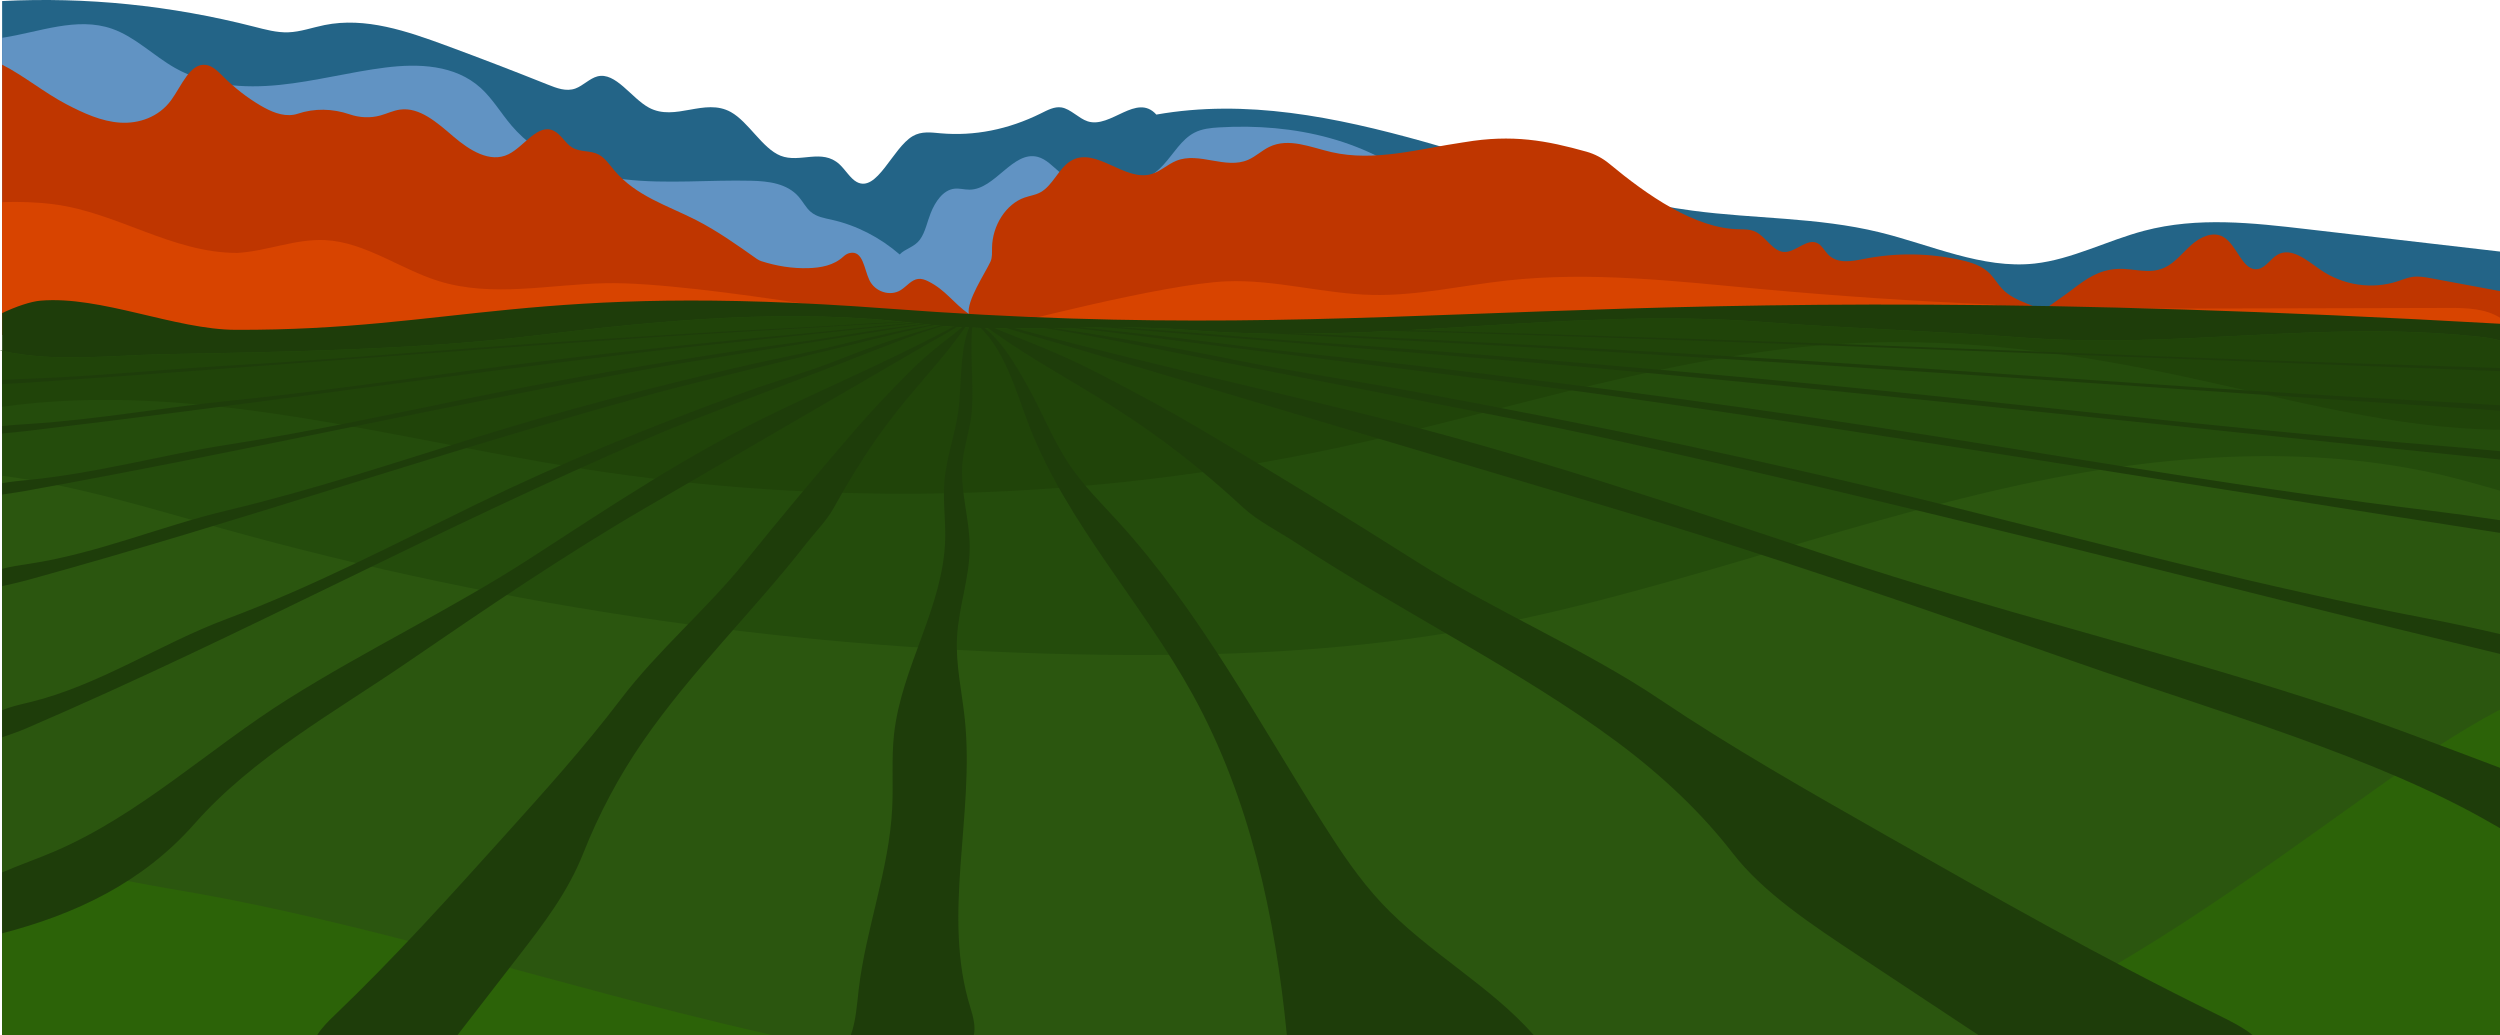 <?xml version="1.0" encoding="UTF-8"?>
<svg id="Layer_2" xmlns="http://www.w3.org/2000/svg" viewBox="0 0 3843.25 1591.79">
  <g id="ART">
    <g>
      <path d="M3.25,494.84h3840v-108.11c-98.91-11.48-197.83-22.96-296.74-34.44-83.47-9.69-167.72-19.32-250.44,2.49-56.3,14.85-111.4,44.16-168.23,50.37-80.24,8.76-159.43-28.84-239.06-48.22-94.92-23.1-191.24-20.33-286.8-33.1-276-36.88-548.93-196.19-824.33-147.68-30.42-33.94-70.01,21.83-105.53,10.39-13.87-4.47-26.33-19.18-40.38-21.39-10.79-1.7-21.44,4.15-31.86,9.31-49.92,24.71-102.17,35.04-153.99,30.45-14.39-1.27-29.21-3.59-42.86,4.43-31.08,18.28-54.79,87.58-86.07,70.35-9.77-5.38-17.36-18.75-26.42-27.1-27.08-24.96-60.8-1.27-90.66-13.23-27.9-11.17-49.08-51.96-76.35-67.11-40.3-22.38-85.47,15.07-125.87-6.73-27.17-14.66-51.27-55.44-79.38-48.05-11.61,3.05-22.03,14.27-33.52,18.53-14.25,5.28-28.99-.47-43.18-6.15-51.21-20.48-102.52-40.2-153.92-59.17-62.19-22.95-125.78-44.91-188.92-32.13-18.53,3.75-36.91,10.48-55.55,11.13-17.64.62-35.17-4.22-52.62-8.68C262.44,8.27,132.68-4.91,3.25,1.63v493.21Z" style="fill: #236487;"/>
      <path d="M3.25,383.27c149.6,11.88,299.19,23.76,448.79,35.64,310.8,24.68,622.09,49.36,933.66,43.85,1,2.5,2,5.07,2.98,7.73,2.44,6.65,5.03,13.54,9.87,18.33,2.89,2.86,6.36,4.73,10.06,6.02h85.95c57.53-10.11,113.62-36.93,167.41-63.47,26.15-12.9,52.39-25.88,79.86-34.84,35.04-11.43,71.55-16.17,107.84-20.86,64.78-8.37,129.57-16.74,194.35-25.11,54.09-6.99,112.21-15.97,151.79-57.2-88.11-79.22-207.87-104.27-321.42-97.52-13.11.78-26.54,2.04-38.4,8.24-19.79,10.34-31.87,32.41-47.47,49.35-41.31,44.85-113.01,50.02-159.27,11.47-10.78-8.99-20.8-20.29-33.96-23.72-38.18-9.95-65.47,50.09-104.7,50.4-7.91.06-15.8-2.42-23.66-1.44-17.21,2.15-29.17,19.9-36.13,37.37-5.24,12.98-8.31,29.49-16.49,40.73-8.76,12.04-23.18,14.08-31.18,22.98-30.51-26.41-66.65-44.94-104.68-53.43-11.13-2.49-22.93-4.37-31.95-11.98-7.34-6.19-11.95-15.47-18.29-22.89-17.98-21.03-46.85-24.39-73.07-25.04-64.75-1.61-129.75,5.23-194.17-2.08-64.42-7.31-130.31-30.8-174.65-82.82-16.1-18.9-29.06-41.17-47.21-57.66-39.57-35.94-95.91-37.86-146.86-31.45-54.48,6.85-108.06,21.19-162.67,26.7-54.61,5.51-111.79,1.56-160.54-26.11-32.98-18.72-61.27-47.8-96.62-60.17C117.99,25.25,60.34,49.47,3.25,58.15v325.12Z" style="fill: #6193c3;"/>
      <path d="M3.25,514.84h3840v-67.32c-35.1-6.54-70.2-13.08-105.29-19.62-9.71-1.81-19.59-3.62-29.36-2.21-7.82,1.13-15.25,4.3-22.81,6.77-39.65,12.97-84.27,6.16-119.22-18.21-20.33-14.17-43.98-34.82-65.36-22.65-10.72,6.1-17.85,19.71-29.74,21.95-24.14,4.54-32.07-37.27-53.9-49.5-15.71-8.8-34.95.17-48.68,12.36-13.73,12.18-25.47,27.89-41.79,35.25-23.48,10.59-47.38.56-71.45,1.74-28.83,1.42-47.56,14.53-70.68,32.21-12.96,9.91-28.58,20.21-43.92,31.4-8.11-3.32-16.21-6.65-24.32-9.97-13.89-5.69-28.19-11.67-39.07-23.3-6.55-7.01-11.58-15.8-18.24-22.67-12.15-12.55-28.56-17.6-44.47-21.16-49.13-11.02-99.95-11.67-149.28-1.92-18.95,3.75-40.86,8.12-55.32-6.72-5.36-5.5-9.16-13.3-15.55-16.99-16.58-9.57-34.3,14.48-52.73,13.04-17.19-1.34-27.51-23.58-43.5-31.11-7.91-3.72-16.68-3.59-25.2-3.72-68.02-1.03-141.69-52.89-199.3-100.7-10.52-8.73-22.54-15.06-35.33-18.64-61.04-17.08-113.8-27.04-187.5-14.55-.67.09-1.35.19-2.02.29-67.45,9.81-135.76,30.3-202.46,14.95-31.86-7.33-65.5-22.58-95.51-8.03-11.19,5.43-20.83,14.69-32.16,19.72-35.02,15.53-75.71-12.77-111.04,1.74-12.99,5.33-24.11,16.14-37.43,20.23-41.6,12.78-86.11-43.19-124.39-20.2-18.64,11.19-27.81,38-46.81,48.35-7.64,4.16-16.19,5.24-24.27,8.02-28.34,9.74-49.66,42.59-50.13,77.22-.1,7.25.55,14.96-2.39,21.34-8,17.42-37.13,60.63-33.26,80.4-24.73-17.44-35.36-36.76-62.76-50.32-4.73-2.34-9.88-4.14-15.04-3.55-10.55,1.21-17.86,11.64-27.08,17.32-16.2,9.97-39.44,2.51-47.99-15.42-8.25-17.3-9.65-46.15-30.12-41.72-3.58.77-6.84,2.7-9.61,5.27-14.95,13.93-35.08,17.47-54.41,18.01-24.48.69-48.6-3.23-71.95-10.73-2.5-.8-4.86-2.02-7.05-3.57-30.46-21.56-60.95-43.14-93.43-59.72-43.59-22.25-92.22-36.6-125.76-76.5-7.42-8.83-14.24-19.02-23.83-24.11-12.88-6.84-28.58-3.22-41.06-11.04-10.53-6.59-17.16-20.41-28.22-25.62-24.47-11.51-45.11,24.21-69.42,36.2-28.24,13.93-59.77-6.01-84.6-27.24-24.83-21.23-52.04-45.75-82.4-41.38-10.14,1.46-19.73,6.15-29.67,8.93-15.65,4.38-32.14,3.54-47.58-1.72-26.04-8.87-53.91-9.58-79.98-.82-1.94.65-3.91,1.14-5.88,1.46-17.81,2.89-35.58-4.98-51.67-14.5-20.04-11.86-38.92-26.5-56.12-43.55-8.13-8.05-16.6-17.04-27.1-18.51-24.56-3.44-37.47,32.24-53.72,54.42-18.94,25.84-49.58,36.19-78.35,34.29-28.77-1.9-56.22-14.54-82.61-28.31-33.42-17.44-65.26-43.78-98.71-60.83v415.46Z" style="fill: #bf3600;"/>
      <path d="M3.25,514.84h1491.31c-.11.01,1.72.01,4.72,0h2343.97v-26.37c-22.31-14.15-51.34-15.14-77.91-15.08-110.13.26-220.25.53-330.38.79-38.99.09-77.98.19-116.97-.04-39.94-.23-79.87-.82-119.8-1.72-14.02-.32-27.82,3.9-39.66,12.18l-.43.3c-10.84,7.58-24.27,9.14-36.31,4.21-1.68-.69-3.37-1.38-5.05-2.07-6.49-2.66-13.06-5.38-19.33-8.71-11.66-6.19-24.29-9.82-37.22-10.37-117.61-4.94-235.12-12.79-352.41-23.55-130.43-11.97-261.62-27.53-391.84-13.09-68.76,7.62-137.07,23.6-206.16,22.08-75.11-1.66-149.27-23.99-224.34-20.91-96.6,3.96-333.73,66.18-380.81,77.71-5.01,1.23-10.19,1.35-15.25.36-55.59-10.85-417.96-78-558.1-75.2-86.08,1.72-174.14,22.45-257.01-3.3-59.18-18.39-113.06-59.92-174.48-62.95-45.5-2.24-89.69,17.14-135.17,19.73-99.77,0-184.02-61.93-281.21-74.71-26.46-3.48-53.25-4.29-80.15-3.38v204.1Z" style="fill: #d84400;"/>
      <path d="M3.25,1591.79h3840V497.71c-1440.01-81.53-1654.49,38.42-2479.98-23.44-545.92-40.91-661.19,33.72-1000.69,32.77-92.99-.26-207.65-52.7-300.39-44.83-14.63,1.24-37.31,8.79-58.94,19.15v1110.45Z" style="fill: #1e3d0a;"/>
      <path d="M3843.25,523.41c-11.09-3.22-22.93-4.81-34.38-5.99-247.24-25.63-457.83,20.14-705.65,1.08-117.92-9.07-272.05-14.15-389.96-23.28-306.01-23.69-583.06,36.43-889,11.82-128.63-10.35-281.8,6.64-409.85-9.35-197.78-24.69-397.5-5.53-594.34,18.43-176.12,21.44-388.18,25.06-565.87,28.36-81.82,1.52-170.78,13.13-250.94-5.17-11.96-2.73,13.97,4.35,0,0v1052.49h3840V523.41Z" style="fill: #244c0c;"/>
      <path d="M3103.21,518.5c-117.92-9.07-272.05-14.15-389.96-23.28-306.01-23.69-583.06,36.43-889,11.82-128.63-10.35-281.8,6.64-409.85-9.35-197.78-24.69-397.5-5.53-594.34,18.43-176.12,21.44-388.18,25.06-565.87,28.36-81.82,1.52-170.78,13.13-250.94-5.17-5.51-1.26-2.97-.43,0,.4v85.65c291.91-41.04,590.82,47.23,884.98,94.14,388.18,61.9,787.85,51,1172.08-31.96,264.37-57.08,523.82-148.22,794.01-160.22,169.84-7.54,339.71,16.56,505.93,52.25,159.7,34.29,321.19,79.59,483,81.12v-137.27c-11.09-3.22-22.93-4.81-34.38-5.99-247.24-25.63-457.83,20.14-705.65,1.08Z" style="fill: #204409;"/>
      <path d="M3843.25,754.31c-16.19-4.75-32.27-9.06-47.58-13.36-104.46-29.35-213.39-40.57-321.69-39.69-123.43,1.01-246.47,17.73-366.99,43.78-293.3,63.42-575.01,176.17-870.86,226.38-178.69,30.32-360.62,37.45-541.86,35.17-456.77-5.75-912.76-71.16-1352.73-194.07-111.57-31.17-224.06-66.27-338.29-81.11v860.38h3840v-837.48Z" style="fill: #2b560f;"/>
      <g>
        <path d="M1043.65,1556.91c-138.17-34.85-275.2-74.03-413.16-109.67-123.18-31.83-247.2-61.05-372.82-81.56-73.83-12.05-178.33-41.77-254.42-12.42v238.53h1185.93c-48.67-11.05-97.19-22.69-145.53-34.88Z" style="fill: #2c6308;"/>
        <path d="M3654.35,1211.25c-197.29,140.23-394.59,287.9-616.87,380.54h805.77v-501c-65.83,34.86-128.86,77.78-188.9,120.46Z" style="fill: #2c6308;"/>
      </g>
      <path d="M39.73,892.43c-11.61,3.19-24.12,5.79-36.48,8.63v-26.56c13.45-3.69,28.09-5.67,42.38-7.87,106.37-16.43,200.73-57.4,302.87-81.78,133.02-31.75,257.16-73.26,384.64-112.84,133.81-41.55,271.71-77.32,411.36-109.65,48.16-11.15,98.03-20.09,145.61-32.16,54.11-13.72,110.69-26.11,167.41-35.35h3.49c-51.48,9.5-92.5,20.39-163.87,38.09-57.13,14.17-234.4,56.31-290.69,71.76-345.33,94.75-621.35,192.71-966.72,287.74ZM1006.44,669.37c56.29-24.19,233.57-90.18,290.69-112.37,75.42-29.29,116.95-46.67,172.75-62.17h-2.29c-60.08,14.69-120.18,35.11-177.49,57.87-47.58,18.9-97.45,32.89-145.61,50.36-139.64,50.63-277.55,106.65-411.36,171.72-127.48,61.99-251.62,126.99-384.64,176.71-102.14,38.18-196.5,102.34-302.87,128.07-14.29,3.46-28.93,6.55-42.38,12.33v41.6c12.35-4.44,24.87-8.51,36.48-13.51,345.37-148.83,621.39-302.23,966.72-450.61ZM299.09,1266.3c90.26-102.36,215.5-171.6,326.57-247.68,120.8-82.75,241.92-165.34,368.42-238.88,82.2-47.79,164.41-95.57,246.61-143.36,10.55-6.13,21.09-12.26,31.64-18.39,31.4-18.25,62.79-36.5,94.19-54.75,20.13-11.7,40.26-23.41,60.39-35.11,10.46-6.08,38.64-21.17,56.06-33.3h-3.38c-91.65,50.15-195.98,95.09-289.11,139.86-132.96,63.91-250.76,142.94-374.24,222.92-121.18,78.49-251.75,140.43-373.89,217.28-121.03,76.14-227.55,177.84-358.66,234.04-26.56,11.38-53.92,20.8-80.44,32.25v93.64c113.09-29.45,215.85-77.81,295.84-168.52ZM1006.44,565.5c56.29-10.15,233.57-37.84,290.69-47.15,65.63-10.7,105.6-17.61,151.64-23.51h-5.12c-52.06,5.88-103.85,13.42-153.55,21.7-47.58,7.93-97.45,13.8-145.61,21.13-139.64,21.25-277.55,44.75-411.36,72.06-127.48,26.01-251.62,53.29-384.64,74.15-102.14,16.02-196.5,42.95-302.87,53.74-14.29,1.45-28.93,2.75-42.38,5.17v17.46c12.35-1.86,24.87-3.57,36.48-5.67,345.37-62.45,621.39-126.83,966.72-189.09ZM3.25,590.53c12.35-.69,24.87-1.32,36.48-2.1,345.37-23.17,621.39-47.06,966.72-70.16,56.29-3.77,233.57-14.04,290.69-17.5,40.01-2.42,70.48-4.32,98.6-5.92h-12.42c-31.57,1.6-62.78,3.38-93.21,5.26-47.58,2.94-97.45,5.12-145.61,7.84-139.64,7.88-277.55,16.61-411.36,26.74-127.48,9.65-251.62,19.77-384.64,27.52-102.14,5.95-196.5,15.94-302.87,19.94-14.29.54-28.93,1.02-42.38,1.92v6.48ZM1492,1549.71c-44.75-142.07,6.79-296.81-8.88-445.15-4.37-41.38-14-82.51-11.93-124.07,2.35-47.22,19.75-92.94,19.55-140.22-.18-43.24-15.11-85.9-11.12-128.95,2.49-26.86,12.28-52.63,14.34-79.53,3.35-43.81-3.79-92.71,1.44-136.95h-1.62c-19.46,36.64-15,96.95-20.49,136.76-5.07,36.77-18.54,72.12-21.49,109.13-2.33,29.27,1.99,58.68,1.26,88.03-2.6,103.93-67.46,196.78-78.68,300.11-4.07,37.55-.93,75.51-2.78,113.24-4.65,94.75-40.53,185.16-51.56,279.35-2.77,23.66-4.18,48.26-12.29,70.32h189.27c3.09-12.53-.85-28.85-5.02-42.08ZM1006.44,539.39c56.29-6.62,233.57-24.69,290.69-30.77,57.06-6.07,94.72-10.27,133.84-13.79h-7.6c-45.21,3.57-90.03,7.91-133.27,12.61-47.58,5.17-97.45,9.01-145.61,13.79-139.64,13.86-277.55,29.2-411.36,47.01-127.48,16.97-251.62,34.77-384.64,48.38-102.14,10.45-196.5,28.02-302.87,35.06-14.29.95-28.93,1.79-42.38,3.38v11.39c12.35-1.22,24.87-2.33,36.48-3.7,345.37-40.75,621.39-82.75,966.72-123.37ZM795.64,1471.96c39.95-51.63,77.17-99.9,101.17-160.56,23.91-60.43,54.61-118.06,91.37-171.38,75.1-108.95,170.6-200.82,251.6-304.78,14.08-18.07,30.81-34.37,41.93-54.47,90.53-163.69,143.78-191.85,207.67-285.93h-1.11c-20.67,20.36-51.64,37.59-95.01,81.68-27.29,27.74-53.86,55.59-79.31,85.07-57.23,66.3-113.39,133.57-168.44,201.76-59.92,74.23-133.57,135.81-191.4,211.87-55.51,73-116.87,141.13-178.14,209.16-84.71,94.05-169.53,188.2-260.85,275.61-10.07,9.64-20.62,20.01-27.87,31.81h215.66c30.91-39.94,61.82-79.89,92.73-119.83ZM2123.34,1387.69c-34.09-36.47-62.02-78.37-88.87-120.65-100.77-158.71-189.73-327.25-316.07-465.69-25.33-27.75-52.2-54.34-73.4-85.48-25.64-37.66-42.23-80.83-64.43-120.69-18.95-34.02-45.58-81.06-81.03-100.33h-2.67c47.44,36.69,64.75,107.33,85.84,161.16,58.85,150.22,172.94,270.46,250.7,411.48,87.95,159.51,127.15,341.56,144.91,524.32h380.05c-67.66-76.9-164.09-128.2-235.03-204.1ZM1881.55,532.93c111.6,14.17,457.9,56.31,567.86,71.76,502.41,70.57,929.73,142.91,1393.84,214.5v-19.5c-35.84-5.34-71.94-10.38-108.56-14.85-259.85-31.75-502.35-73.26-751.38-112.84-261.39-41.55-530.79-77.32-803.58-109.65-94.09-11.15-191.5-20.09-284.45-32.16-105.7-13.72-216.24-26.11-327.02-35.35h-6.82c100.57,9.5,180.7,20.39,320.11,38.09ZM1881.55,508.63c111.6,6.07,457.9,24.14,567.86,30.77,502.41,30.25,929.73,61.27,1393.84,91.97v-8.36c-35.84-2.29-71.94-4.45-108.56-6.37-259.85-13.61-502.35-31.41-751.38-48.38-261.39-17.81-530.79-33.15-803.58-47.01-94.09-4.78-191.5-8.61-284.45-13.79-84.47-4.7-172.03-9.04-260.34-12.61h-14.85c76.42,3.52,149.99,7.72,261.46,13.79ZM1881.55,557c111.6,22.19,457.9,88.18,567.86,112.37,502.41,110.51,929.73,223.8,1393.84,335.91v-30.54c-35.84-8.36-71.94-16.25-108.56-23.26-259.85-49.73-502.35-114.72-751.38-176.71-261.39-65.07-530.79-121.08-803.58-171.72-94.09-17.46-191.5-31.46-284.45-50.36-111.96-22.76-229.36-43.18-346.73-57.87h-4.46c109,15.5,190.13,32.87,337.46,62.17ZM1881.55,518.34c111.6,9.31,457.9,37,567.86,47.15,502.41,46.37,929.73,93.91,1393.84,140.96v-12.81c-35.84-3.51-71.94-6.82-108.56-9.76-259.85-20.87-502.35-48.14-751.38-74.15-261.39-27.3-530.79-50.81-803.58-72.06-94.09-7.33-191.5-13.2-284.45-21.13-97.09-8.28-198.26-15.82-299.95-21.7h-10c89.94,5.9,168.01,12.81,296.22,23.51ZM3409.2,1559.98c-178.4-87.4-344.07-181.55-509.56-275.61-119.71-68.03-239.57-136.16-348-209.16-112.98-76.06-256.84-137.63-373.9-211.87-107.54-68.19-217.23-135.46-329.04-201.76-49.71-29.48-101.62-57.32-154.93-85.06-84.72-44.1-145.22-61.33-185.6-81.68h-2.16c124.79,94.08,228.83,122.24,405.67,285.93,21.72,20.1,54.4,36.4,81.91,54.47,158.24,103.96,344.8,195.83,491.5,304.78,71.81,53.32,131.79,110.95,178.49,171.38,46.88,60.66,119.58,108.93,197.63,160.56,60.38,39.94,120.76,79.89,181.14,119.83h421.3c-14.15-11.81-34.76-22.17-54.44-31.81ZM3843.25,1180.34c-96.09-36.13-191.43-73.1-291.89-105.45-238.6-76.84-493.66-138.79-730.39-217.28-241.21-79.98-471.34-159.01-731.06-222.92-181.92-44.76-385.74-89.71-564.77-139.86h-6.61c34.03,12.12,89.08,27.22,109.52,33.3,39.33,11.7,78.65,23.4,117.98,35.11,61.33,18.25,122.66,36.5,183.99,54.75,20.6,6.13,41.2,12.26,61.8,18.39,160.58,47.79,321.16,95.57,481.75,143.36,247.13,73.54,483.73,156.12,719.71,238.88,216.96,76.08,461.61,145.32,637.94,247.68,3.98,2.31,8,4.59,12.04,6.84v-92.81ZM1881.55,500.76c111.6,3.45,457.9,13.73,567.86,17.5,502.41,17.21,929.73,34.85,1393.84,52.3v-4.76c-35.84-1.3-71.94-2.53-108.56-3.62-259.85-7.74-502.35-17.86-751.38-27.52-261.39-10.13-530.79-18.85-803.58-26.74-94.09-2.72-191.5-4.9-284.45-7.84-59.43-1.88-120.4-3.66-182.07-5.26h-24.27c54.93,1.61,114.45,3.51,192.6,5.92Z" style="fill: #1e3d0a;"/>
    </g>
  </g>
</svg>